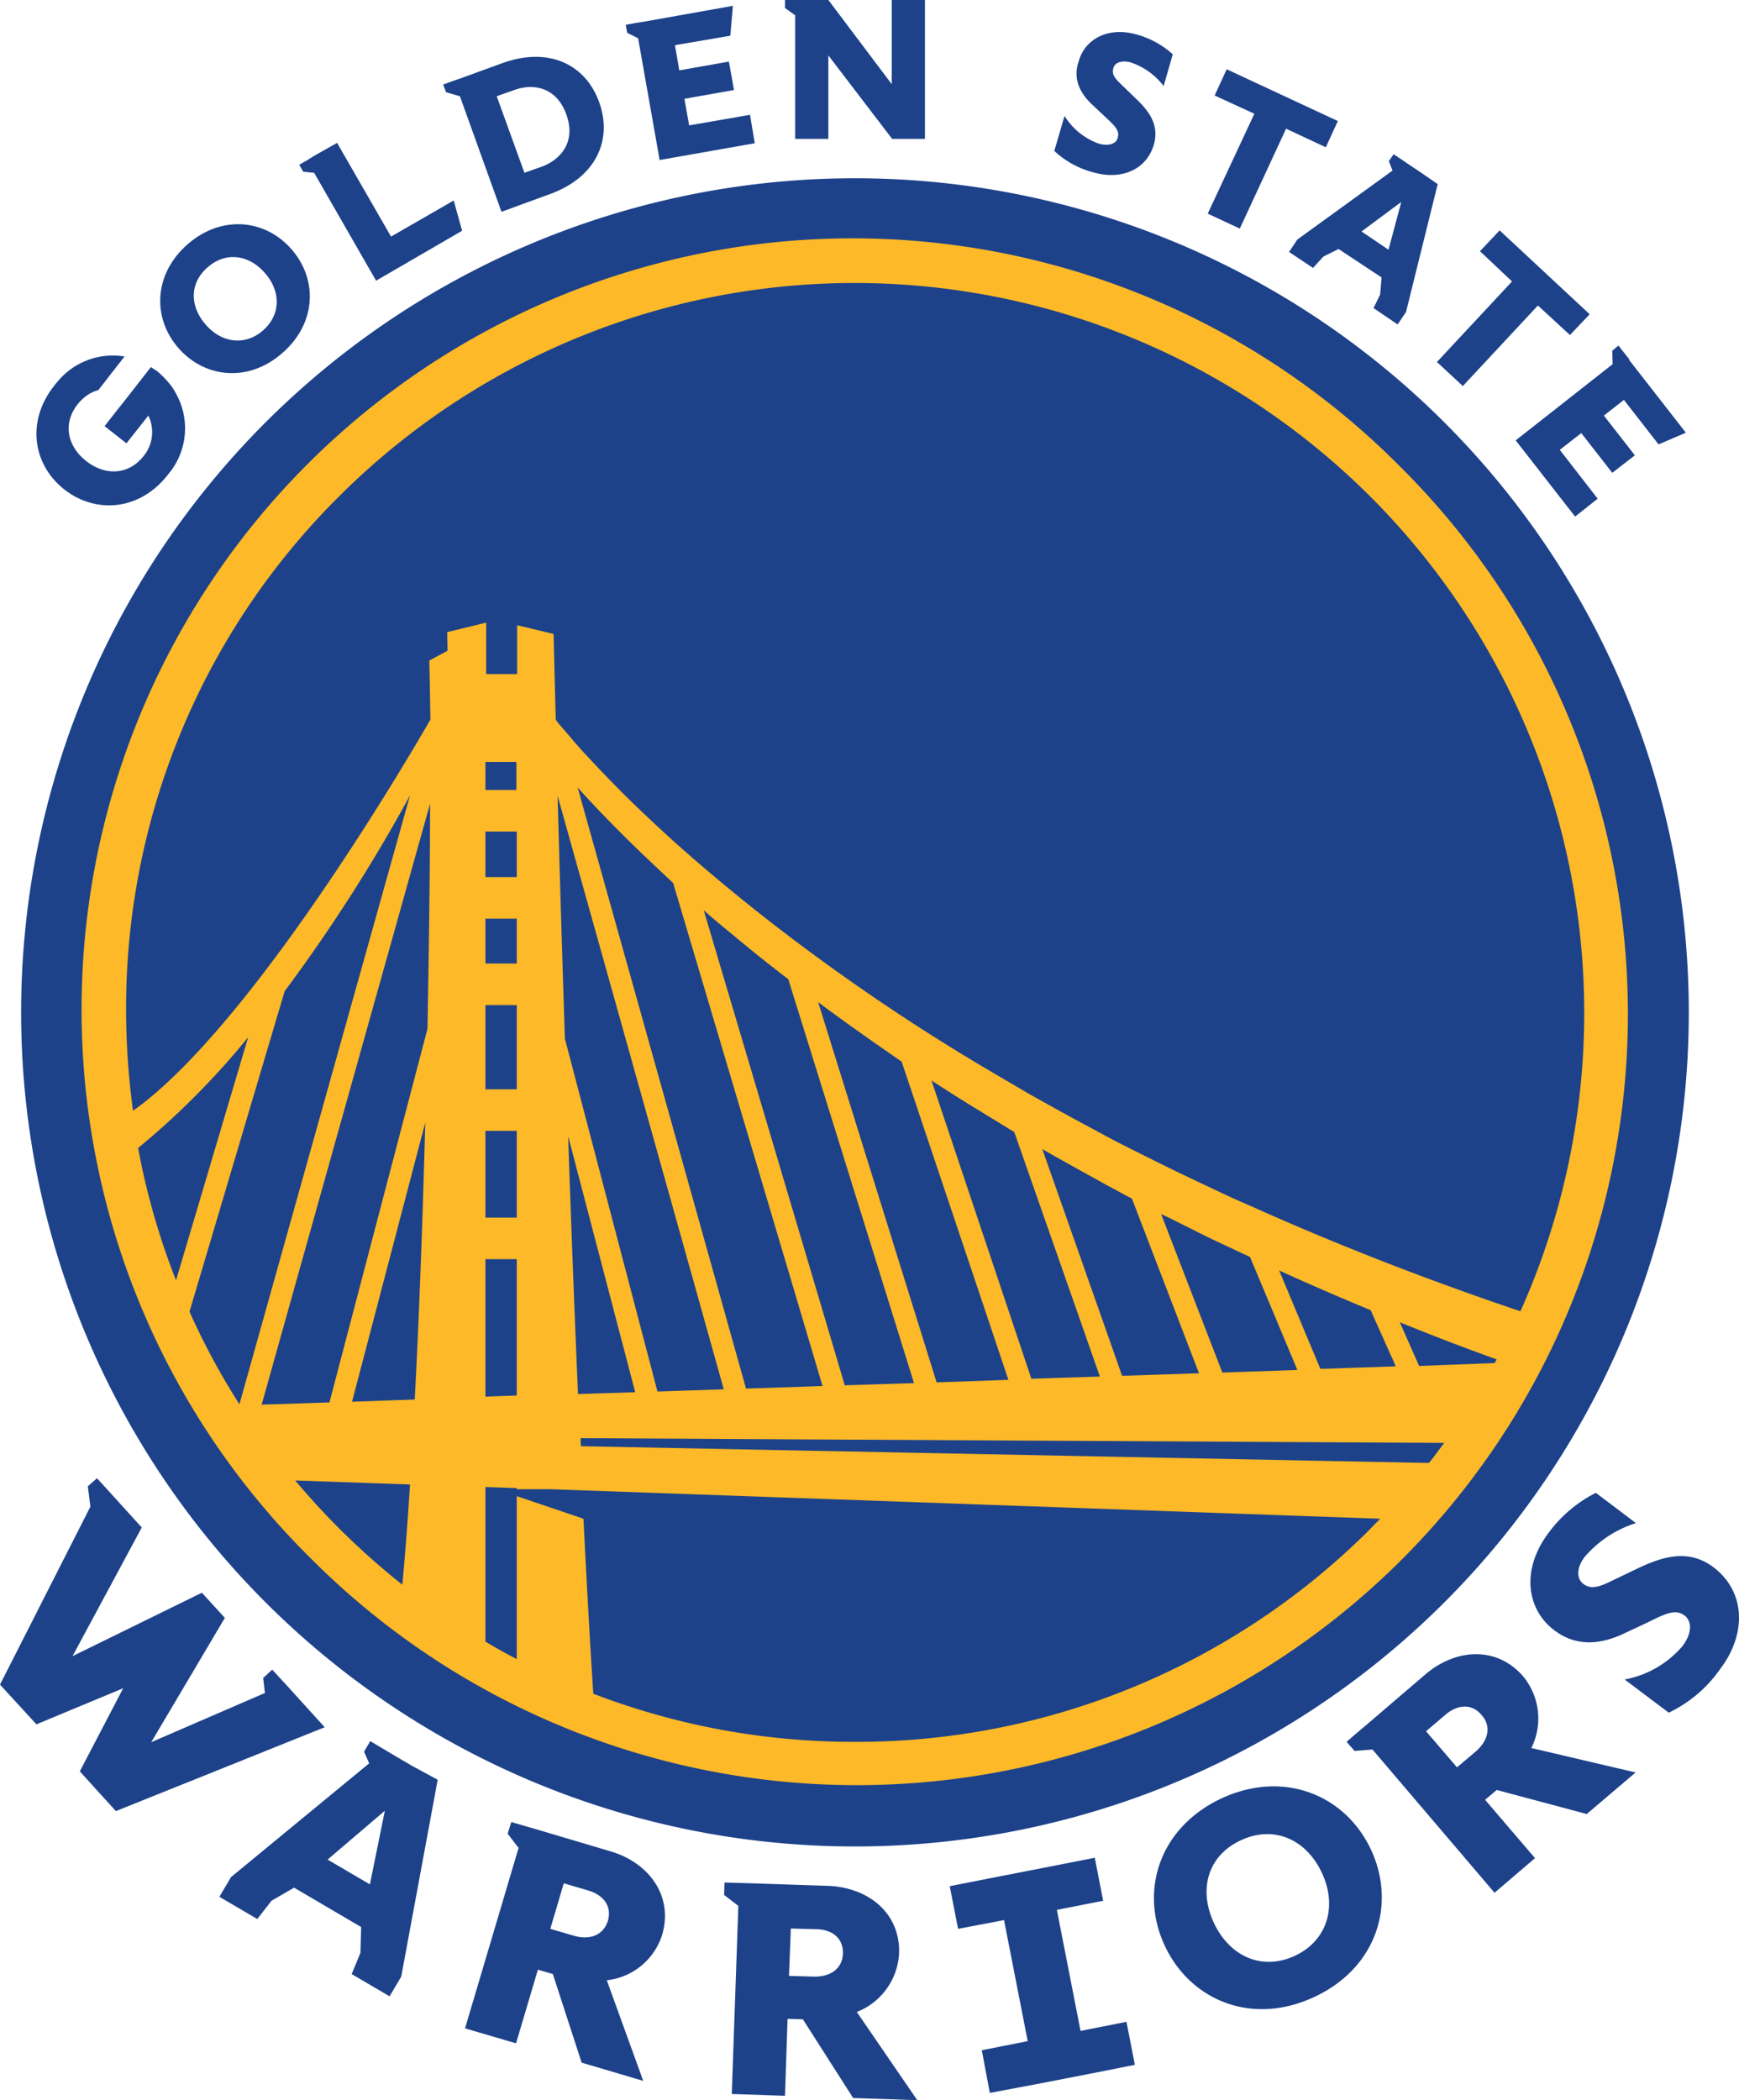 <svg xmlns="http://www.w3.org/2000/svg" width="229.974" height="277.65" viewBox="0 0 229.974 277.65"><path fill="#1d428a" d="M117.933 11.133 109.547 0h-5.735v1.06l1.349.964v16.338h4.386V7.326l8.434 11.036h4.337V0h-4.385v11.133zM87.233 21.157l12.578-2.216-.626-3.76-8.049 1.398-.626-3.518 6.554-1.157-.289-1.639-.385-2.12-6.555 1.157-.578-3.326 7.325-1.253.338-3.952-11.904 2.121-.964.144-1.302.241.193 1.061 1.446.722 2.844 16.097zM66.316 28.001l6.458-2.361c5.976-2.17 8.29-7.085 6.458-12.145s-6.747-7.326-12.771-5.157l-5.687 2.072-.723.241-1.446.53.385 1.012 1.832.53Zm-.627-15.278 2.314-.819c2.361-.867 5.542-.53 6.892 3.23 1.35 3.71-.868 6.023-3.23 6.891l-2.313.82ZM49.737 37.11l11.374-6.603-1.109-4-8.289 4.771-7.133-12.386-2.988 1.687-1.012.627-1.012.578.53.916 1.446.144 8.193 14.266zM38.556 32.965c-3.422-3.952-9.205-4.626-13.736-.675s-4.675 9.736-1.253 13.688 9.205 4.675 13.736.723c4.578-3.952 4.723-9.784 1.253-13.736m-11.374 9.928c-2.12-2.458-2.12-5.494.289-7.566 2.362-2.073 5.446-1.687 7.567.77 2.12 2.41 2.12 5.543-.29 7.616s-5.494 1.59-7.566-.82M19.953 48.532l-3.615 4.627-.964 1.205-1.542 1.976 2.892 2.265 2.891-3.663a4.982 4.982 0 0 1-.626 5.35c-1.976 2.506-5.06 2.65-7.567.674-2.554-1.976-3.133-5.012-1.157-7.518a6.697 6.697 0 0 1 1.013-1.012 4.898 4.898 0 0 1 1.735-.868l1.494-1.927 1.88-2.41.096-.097c-.097 0-.193-.048-.29-.048a9.47 9.47 0 0 0-8.626 3.422 5.121 5.121 0 0 0-.434.53C3.422 55.761 4.386 61.497 8.53 64.726s9.929 2.795 13.64-1.928c.144-.145.24-.338.385-.482a9.402 9.402 0 0 0 .675-10.362 8.382 8.382 0 0 0-.53-.868 12.674 12.674 0 0 0-1.928-2.024c-.337-.193-.578-.385-.82-.53M144.488 13.88l1.59 1.494c1.35 1.253 2.024 1.88 1.735 2.844-.192.77-1.156 1.156-2.506.77a8.824 8.824 0 0 1-4.53-3.662l-1.35 4.627a11.916 11.916 0 0 0 5.205 2.843c3.519 1.012 6.94-.24 7.953-3.663.77-2.699-.675-4.53-2.651-6.361l-1.832-1.784c-.867-.819-1.06-1.35-.867-1.976.193-.77 1.108-1.06 2.265-.77a9.11 9.11 0 0 1 4.386 3.132l1.205-4.193a11.653 11.653 0 0 0-4.723-2.603c-3.808-1.108-6.892.579-7.711 3.519-.723 2.072-.097 4 1.83 5.783M159.717 28.242l4.242 1.976 6.12-13.205 5.254 2.458 1.59-3.47-14.699-6.844-1.591 3.47 5.253 2.41-6.169 13.205zM171.573 31.664l-1.108 1.639 3.18 2.12 1.35-1.494 2.024-1.012 2.844 1.88 2.843 1.88-.192 2.264-.868 1.784 3.18 2.168 1.11-1.638 4.192-16.917-2.168-1.494-1.735-1.156-.482-.338-1.446-.964-.627.916.482 1.253ZM185.31 26.7l-1.687 6.313-1.783-1.204-1.783-1.205ZM195.719 33.206l4.241 4-9.928 10.651 3.422 3.181 9.928-10.651 4.241 3.904 2.603-2.747-11.905-11.085-2.602 2.747zM209.117 57.255l4.097 5.254 2.988-2.314-4.097-5.253 2.651-2.072 4.578 5.879 3.615-1.542-7.518-9.639.048-.048-1.446-1.831-.819.674.048 1.784-12.82 10.072 7.856 10.073 2.988-2.362-5.012-6.458 2.843-2.217z"/><path fill="#1d428a" d="M223.335 133.837a110.27 110.27 0 1 1-110.27-110.27 110.277 110.277 0 0 1 110.27 110.27"/><path fill="#fdb927" d="M185.164 61.69A101.964 101.964 0 1 0 40.966 205.887 101.964 101.964 0 1 0 185.164 61.689M44.87 65.593a96.489 96.489 0 0 1 156.2 107.764c-11.712-3.952-23.23-8.386-34.508-13.399-1.494-.674-2.988-1.3-4.434-1.976l-4.386-2.072-2.217-1.06-2.168-1.06-4.338-2.17a120.375 120.375 0 0 1-4.29-2.264l-2.168-1.157c-.723-.386-1.398-.771-2.12-1.157l-4.242-2.361-4.193-2.458a274.01 274.01 0 0 1-32.146-21.929c-5.06-4.048-10.024-8.241-14.699-12.723-2.362-2.217-4.627-4.53-6.844-6.892-.53-.578-1.108-1.157-1.638-1.783-.53-.579-1.06-1.205-1.59-1.832s-1.061-1.205-1.543-1.831c0-.048-.048-.048-.048-.097-.193-7.084-.29-11.325-.29-11.325l-4.819-1.157v6.458h-4.096v-6.795l-5.157 1.253.048 2.458-2.41 1.3c.049 2.025.097 4.676.145 7.808-1.976 3.422-23.326 40.34-39.327 51.713a99.457 99.457 0 0 1-.916-13.157A95.343 95.343 0 0 1 44.87 65.593m126.704 115.523-9.928.337-8.096-20.964 1.59.77 4.434 2.218c1.494.723 2.988 1.397 4.482 2.12.434.193.867.386 1.253.579Zm-2.41-13.157c4 1.831 8.05 3.566 12.098 5.253l3.325 7.422-9.976.337Zm-10.602 13.59-10.17.338-10.554-29.977 2.024 1.157 2.169 1.204c1.446.82 2.892 1.59 4.337 2.41l3.326 1.783Zm-13.11.434-9.06.29-13.205-39.424c2.024 1.302 4.048 2.603 6.12 3.856l4.242 2.602.578.338Zm-12.096.434-9.494.338-15.664-50.268c3.615 2.7 7.326 5.302 11.037 7.856Zm-12.483.434-9.157.29-18.65-62.799c1.3 1.157 2.65 2.265 4 3.374a207.84 207.84 0 0 0 7.18 5.735Zm-12.096.386-10.121.337L76.389 104.1c1.927 2.168 3.952 4.24 6.024 6.313 2.169 2.169 4.386 4.241 6.603 6.314Zm-13.061.433-8.772.29-12.241-46.653a6583.358 6583.358 0 0 1-.964-32.098Zm-11.712.386-7.566.24a3673.4 3673.4 0 0 1-1.301-34.073Zm106.993 6.699c-.675.867-1.301 1.783-2.024 2.65l-112.15-2.216-.048-1.06Zm-3.326-10.17-2.554-5.783a318.624 318.624 0 0 0 12.82 4.916c-.097.145-.193.338-.29.482ZM68.34 110.03v5.928h-4.482v5.494h4.482v5.928h-4.482v5.494h4.482v11.133h-4.482v5.494h4.482v11.47h-4.482v5.495h4.482v18.024l-4.145.145v-83.907h4.097v3.711H63.81v5.494h4.53Zm-43.279 63.376 12.58-42.363a218.653 218.653 0 0 0 16.578-25.881l-22.555 80.485a93.76 93.76 0 0 1-6.603-12.241m-1.783-4.145a94.429 94.429 0 0 1-5.012-17.495 102.607 102.607 0 0 0 14.555-14.65Zm33.592-62.99c0 8.53-.145 18.795-.338 29.736l-12.964 49.4-8.964.288Zm-.627 42.122c-.337 12.241-.77 24.868-1.397 36.628l-8.29.289Zm-17.205 47.327 15.181.53c-.29 4.675-.626 9.109-1.012 13.254a101.101 101.101 0 0 1-8.386-7.47 101.934 101.934 0 0 1-5.783-6.314m74.027 34.556a96.037 96.037 0 0 1-34.604-6.362c-.434-6.603-.867-14.507-1.301-23.134l-8.82-2.988v21.543a69.76 69.76 0 0 1-4.145-2.313v-20.435l4.145.145v.145h4.482l8.145.289 101.547 3.614c-.386.434-.82.82-1.205 1.253a95.956 95.956 0 0 1-68.244 28.243"/><path fill="#1d428a" d="m145.886 251.287-1.109-5.687-6.121 1.205-6.94 1.35-6.12 1.205 1.108 5.638 6.073-1.156 3.132 16-6.072 1.205 1.06 5.639 6.169-1.157 6.94-1.349 6.072-1.205-1.108-5.687-6.073 1.205-3.132-16.001 6.121-1.205zM181.309 244.54c3.373 7.23.723 15.664-7.519 19.47-8.241 3.856-16.386.435-19.76-6.795s-.722-15.615 7.519-19.47c8.241-3.808 16.386-.434 19.76 6.795m-6.507 3.036c-2.072-4.433-6.361-6.313-10.699-4.289-4.386 2.024-5.639 6.506-3.566 10.94 2.072 4.386 6.313 6.362 10.699 4.338 4.338-2.024 5.639-6.603 3.566-10.989M201.454 221.648c-3.47-4.049-8.916-3.76-13.012-.241l-7.712 6.602-1.205 1.012-1.445 1.254 1.06 1.204 2.361-.192 16.146 18.94 5.35-4.578-6.603-7.712 1.542-1.3 11.904 3.18 6.458-5.494-13.784-3.23a8.762 8.762 0 0 0-1.06-9.445m-6.265 9.88-2.506 2.12-4.097-4.771 2.603-2.217c1.494-1.253 3.373-1.542 4.723.048 1.397 1.542.867 3.422-.723 4.82M227.527 220.587a17.46 17.46 0 0 1-6.843 5.832l-5.832-4.386a13.204 13.204 0 0 0 7.663-4.434c1.302-1.735 1.205-3.277.29-4-1.205-.916-2.459-.337-4.965.916l-2.988 1.398c-3.614 1.735-6.699 1.59-9.301-.386-3.711-2.795-4.386-8.049-.771-12.868a17.634 17.634 0 0 1 6.265-5.301l5.301 4a14.755 14.755 0 0 0-6.795 4.482c-1.06 1.397-1.109 2.843-.145 3.566.771.579 1.639.579 3.278-.193l3.518-1.686c3.663-1.784 7.084-2.844 10.458-.29 4.338 3.374 4.193 8.965.867 13.35M118.896 258.276c.193-5.35-4.048-8.772-9.446-8.964l-10.169-.338-1.542-.048-1.928-.048-.048 1.638 1.88 1.446-.868 24.869 7.037.24.337-10.168 2.024.048 6.651 10.41 8.482.29-8-11.664a8.804 8.804 0 0 0 5.59-7.711m-11.277 3.036-3.277-.096.24-6.266 3.422.097c1.976.048 3.519 1.108 3.47 3.229-.096 2.072-1.735 3.084-3.855 3.036M87.57 255.77c1.494-5.109-1.735-9.543-6.892-11.037l-9.735-2.892-1.494-.433-1.832-.53-.482 1.542 1.446 1.88-7.084 23.856 6.747 1.976 2.891-9.736 1.976.579 3.808 11.711 8.145 2.41-4.82-13.302a8.66 8.66 0 0 0 7.326-6.024m-11.663.144-3.133-.916 1.783-6.024 3.278.964c1.88.578 3.132 1.976 2.554 4-.627 1.976-2.458 2.555-4.482 1.976M54.412 233.407l-2.458-1.446-.964-.578-2.024-1.205-.82 1.398.675 1.542-18.266 15.037-1.542 2.602 5.012 2.94 1.88-2.41 2.988-1.735 4.434 2.603 4.434 2.603-.096 3.421-1.157 2.796 5.012 2.94 1.542-2.603 4.82-26.025Zm-8.29 14.073-2.795-1.639 7.567-6.458-1.976 9.736ZM37.736 222.612l-1.735-1.88-1.204 1.108.241 1.976-15.037 6.507 9.735-16.435-3.036-3.325-17.109 8.386 9.157-17.013-5.253-5.783-.675-.723-1.205 1.06.337 2.699L0 222.708l4.819 5.253 11.471-4.771-5.735 10.988 4.771 5.254 27.616-11.085-5.206-5.735z"/></svg>